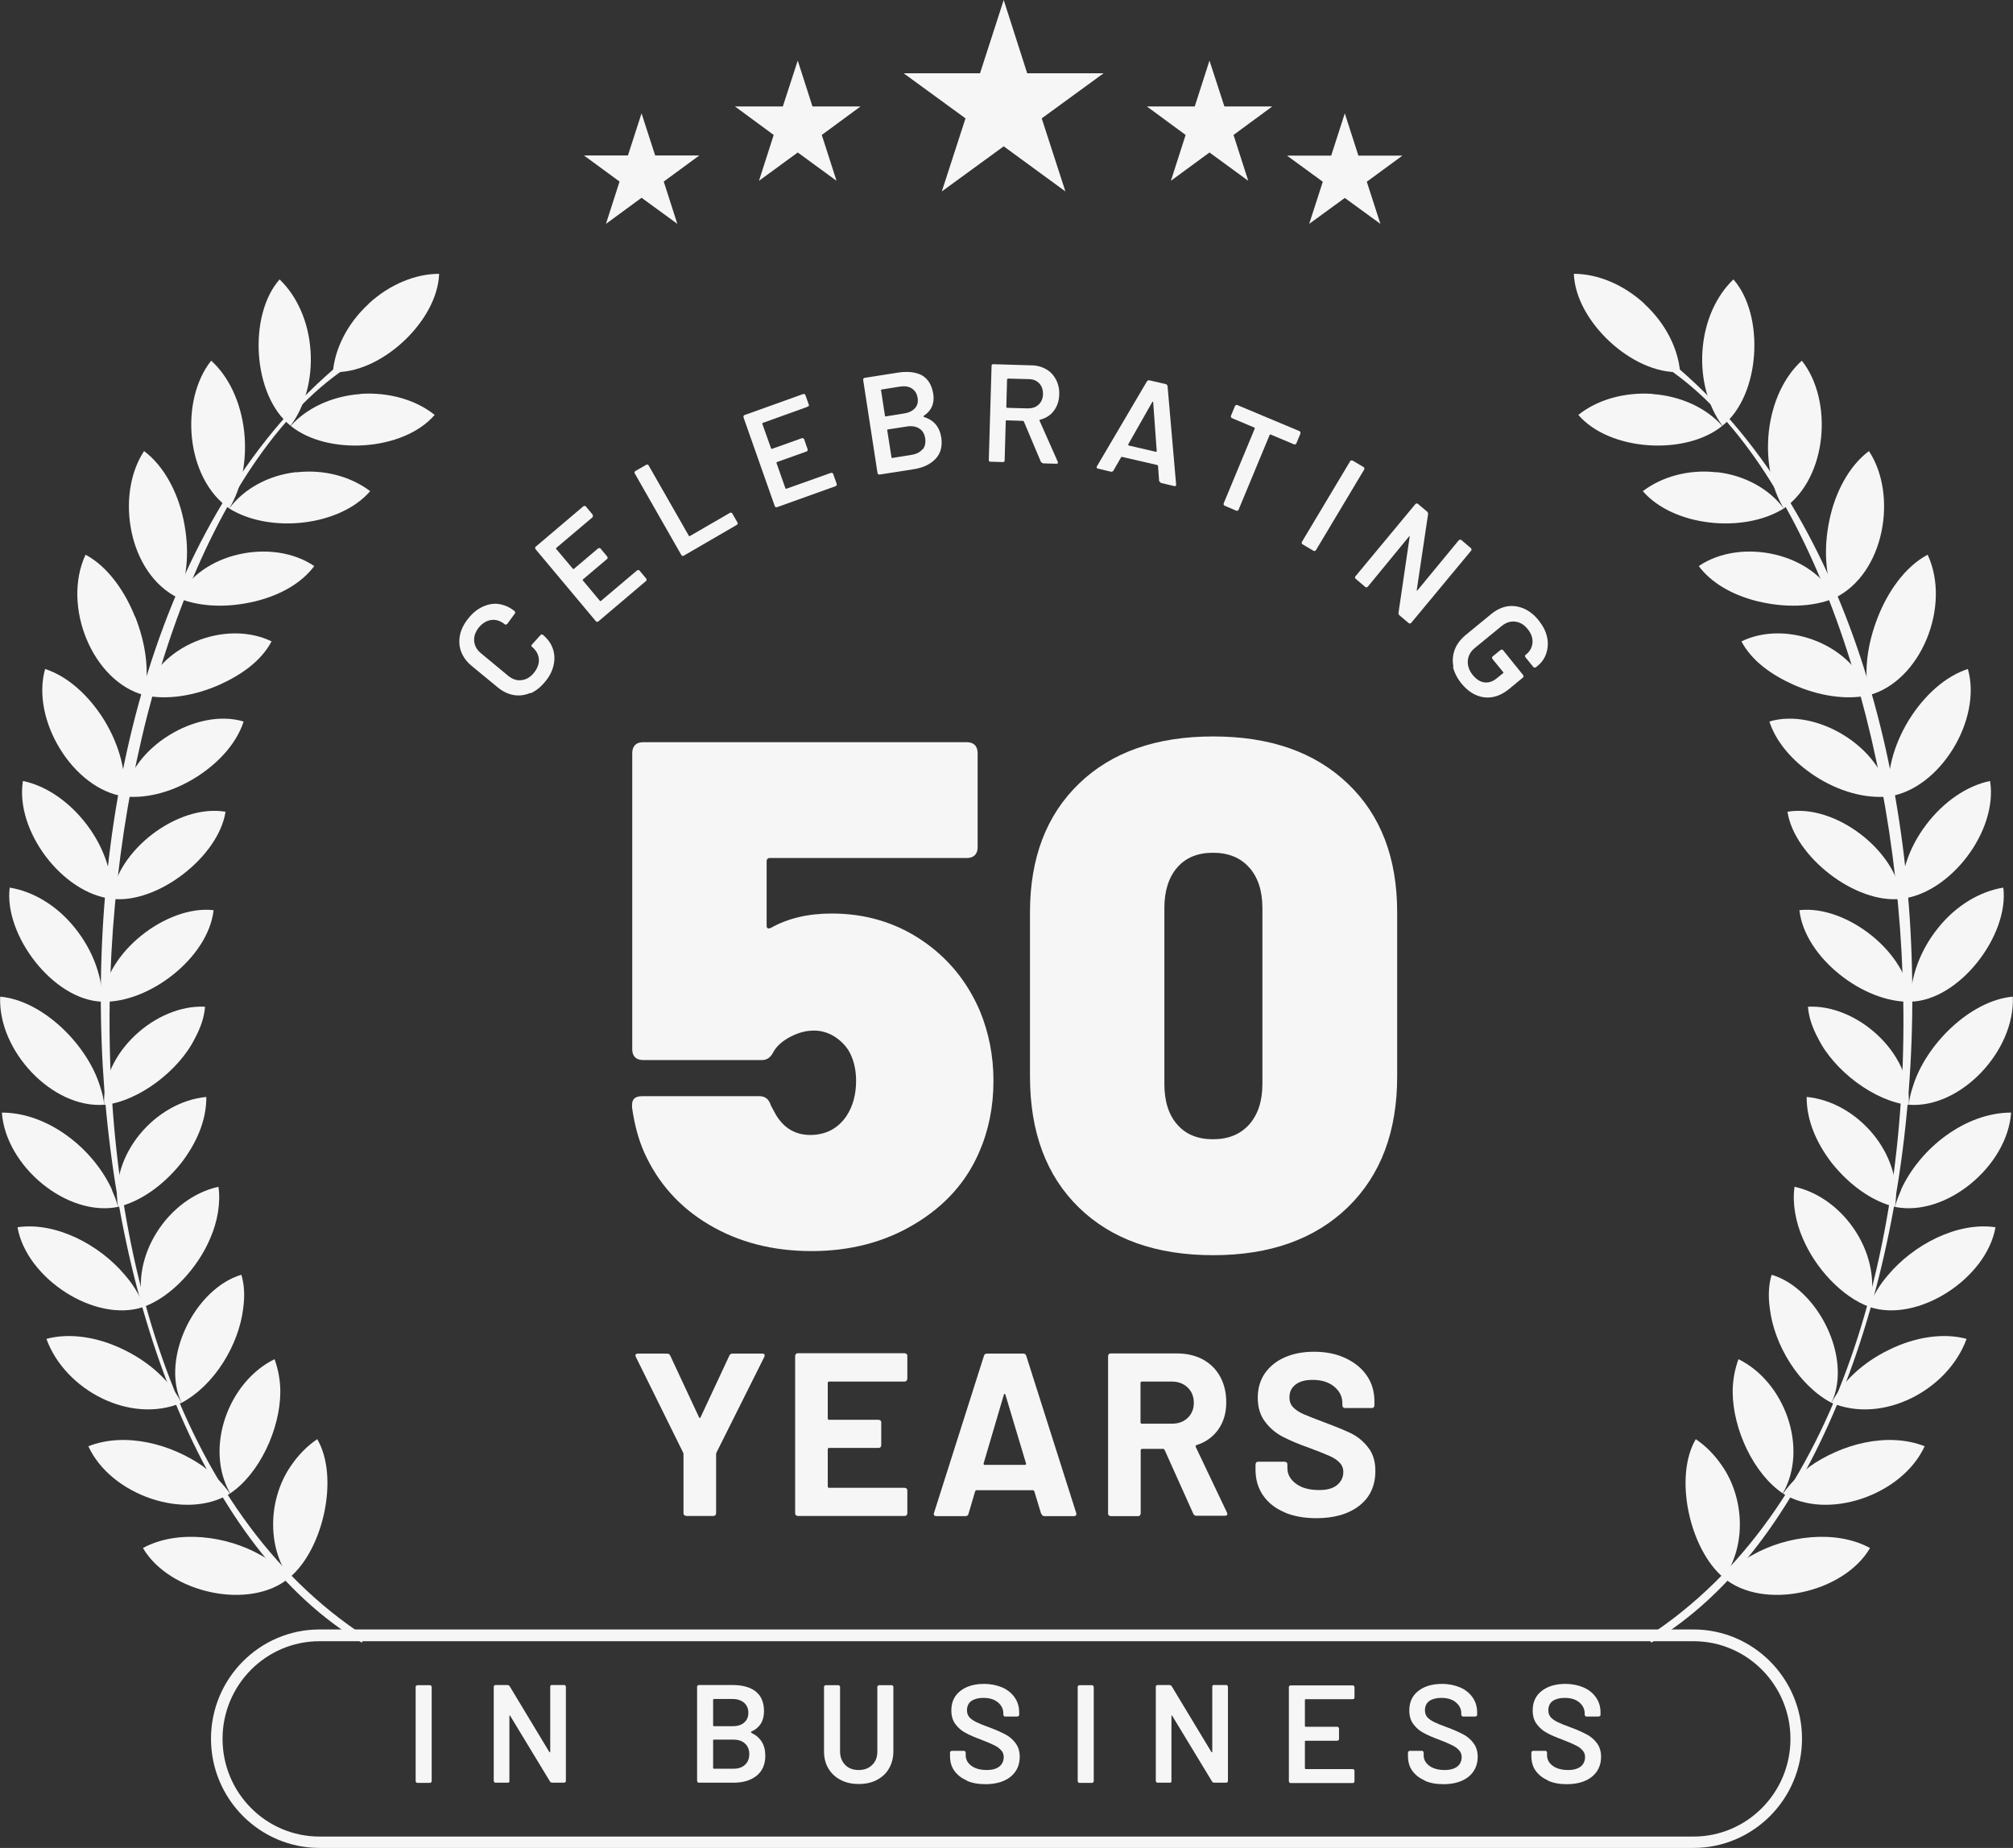 <?xml version="1.0" encoding="UTF-8"?>
<svg xmlns="http://www.w3.org/2000/svg" id="Layer_2" data-name="Layer 2" width="108" height="99.14" viewBox="0 0 108 99.14">
  <rect x="0" y="0" width="108" height="99.14" fill="#333333" stroke="none"/>
  <defs>
    <style>
      .cls-1 {
        fill: #f6f6f6;
      }
    </style>
  </defs>
  <g id="Layer_1-2" data-name="Layer 1">
    <g>
      <g>
        <path class="cls-1" d="M94.05,83.41c1.79-1.01,4.42-1.37,6.28-.36-1.4,2.41-5.73,3.38-7.85,1.6.4-.48.93-.9,1.57-1.24Z"></path>
        <path class="cls-1" d="M97.06,78.7c1.73-1.23,4.21-1.89,6.2-1.11-1.21,2.64-5.24,4.01-7.6,2.54.37-.51.83-1.01,1.4-1.42Z"></path>
        <path class="cls-1" d="M101.36,72.41c1.42-.7,2.94-.91,4.15-.58-1,2.75-4.49,4.59-7.25,3.43.59-1.12,1.65-2.15,3.1-2.85Z"></path>
        <path class="cls-1" d="M101.31,68.39c1.34-1.59,3.67-2.85,5.75-2.55-.47,2.74-4.17,5.17-6.78,4.27.21-.6.56-1.18,1.03-1.72Z"></path>
        <path class="cls-1" d="M101.99,63.83c1.02-2.23,3.45-4.14,5.91-4.14-.21,2.9-3.51,5.61-6.23,5.06.07-.31.2-.61.33-.92Z"></path>
        <path class="cls-1" d="M102.62,58.32c.68-2.28,3.1-4.65,5.37-4.85.13,2.91-2.8,6.01-5.58,5.8.03-.31.1-.63.21-.95Z"></path>
        <path class="cls-1" d="M103.96,49.81c.98-1.24,2.28-1.99,3.52-2.19.32,2.55-2.35,6.06-4.98,6.12,0-1.26.47-2.69,1.46-3.93Z"></path>
        <path class="cls-1" d="M103.33,44.26c.95-1.26,2.21-2.11,3.44-2.36.43,2.68-2.13,6.03-4.76,6.32-.08-1.26.37-2.7,1.32-3.96Z"></path>
        <path class="cls-1" d="M102.4,38.65c.84-1.36,1.98-2.37,3.18-2.76.77,2.73-1.5,6.44-4.24,6.84-.13-1.26.23-2.71,1.06-4.08Z"></path>
        <path class="cls-1" d="M100.76,33.08c.52-1.31,1.43-2.67,2.66-3.32,1.28,2.74-.36,6.8-3.16,7.54-.26-1.24-.1-2.71.5-4.22Z"></path>
        <path class="cls-1" d="M98.16,27.86c.29-1.38,1-2.83,2.11-3.66,1.55,2.34.86,6.58-1.85,7.89-.48-1.17-.6-2.66-.26-4.23Z"></path>
        <path class="cls-1" d="M94.9,23.15c.18-1.59.83-2.95,1.77-3.8,1.68,2.11,1.4,6.27-.97,7.93-.65-1.08-.97-2.54-.8-4.13Z"></path>
        <path class="cls-1" d="M92.37,78.61c1.22,1.73,1.34,4.32.11,6.04-1.83-1.52-2.69-5.41-1.5-7.44.52.35,1,.83,1.39,1.4Z"></path>
        <path class="cls-1" d="M92.96,74.68c0-.65.12-1.23.31-1.76,2.46,1.2,3.78,4.74,2.38,7.2-1.55-1.04-2.68-3.42-2.69-5.45Z"></path>
        <path class="cls-1" d="M94.95,70.17c-.09-.65-.06-1.25.1-1.78,2.47.73,4.35,4.46,3.21,6.87-1.77-.94-3.08-3.12-3.31-5.08Z"></path>
        <path class="cls-1" d="M96.71,66.41c-.37-.85-.56-1.87-.43-2.74,2.69.59,4.76,3.72,4.01,6.44-1.47-.53-2.91-2.09-3.58-3.7Z"></path>
        <path class="cls-1" d="M98.29,62.41c-.82-1.06-1.37-2.29-1.36-3.56,2.73.26,5.18,3.08,4.74,5.9-1.23-.3-2.43-1.16-3.38-2.34Z"></path>
        <path class="cls-1" d="M97.54,55.7c-.31-.57-.5-1.14-.54-1.69,2.59-.14,5.57,2.44,5.41,5.27-1.83-.19-4.01-1.83-4.87-3.58Z"></path>
        <path class="cls-1" d="M96.54,48.83c2.52-.29,5.85,2.3,5.96,4.91-2.49.08-5.67-2.35-5.96-4.91Z"></path>
        <path class="cls-1" d="M95.9,43.55c2.55-.44,5.86,2.08,6.12,4.67-2.46.3-5.75-2.26-6.12-4.67Z"></path>
        <path class="cls-1" d="M97.37,41.63c-1.27-.83-2.11-1.89-2.44-2.92,2.49-.76,6.04,1.38,6.4,4.02-1.25.13-2.69-.27-3.96-1.1Z"></path>
        <path class="cls-1" d="M96.21,36.73c-1.12-.51-2.2-1.23-2.78-2.32,2.48-1.21,6.12.26,6.83,2.89-1.23.27-2.7.03-4.05-.57Z"></path>
        <path class="cls-1" d="M94.34,32.27c-1.44-.35-2.54-1.02-3.2-1.9,2.26-1.54,6.12-.71,7.29,1.72-1.25.51-2.73.5-4.08.18Z"></path>
        <path class="cls-1" d="M92.11,25.33c1.53.17,2.84.93,3.59,1.95-2.18,1.36-5.94.95-7.56-.93,1-.76,2.44-1.19,3.97-1.01Z"></path>
        <path class="cls-1" d="M88.66,21.14c1.55.11,2.91.77,3.74,1.71-1.97,1.6-6.04,1.36-7.72-.59.98-.79,2.42-1.23,3.97-1.13Z"></path>
        <path class="cls-1" d="M91.34,18.81c.11-1.58.74-2.94,1.66-3.82,1.7,1.93,1.45,6.23-.59,7.85-.75-1.01-1.18-2.46-1.07-4.04Z"></path>
        <path class="cls-1" d="M88.6,88.12c16.96-10.06,19.88-53.07,1.13-68.63l-.24.29c14.45,9.81,19.49,54.61-1.09,68.02l.19.32Z"></path>
        <path class="cls-1" d="M88.22,16.3c1.15,1.06,1.81,2.4,1.92,3.66-2.54.13-5.61-2.71-5.7-5.27,1.25,0,2.64.55,3.79,1.61Z"></path>
        <path class="cls-1" d="M13.95,83.41c-1.79-1.01-4.42-1.37-6.28-.36,1.4,2.41,5.73,3.38,7.85,1.6-.4-.48-.93-.9-1.57-1.24Z"></path>
        <path class="cls-1" d="M10.94,78.7c-1.73-1.23-4.21-1.89-6.2-1.11,1.21,2.64,5.24,4.01,7.6,2.54-.37-.51-.83-1.01-1.4-1.42Z"></path>
        <path class="cls-1" d="M6.64,72.41c-1.42-.7-2.94-.91-4.15-.58,1,2.75,4.49,4.59,7.25,3.43-.59-1.12-1.65-2.15-3.1-2.85Z"></path>
        <path class="cls-1" d="M6.69,68.39c-1.34-1.59-3.67-2.85-5.75-2.55.47,2.74,4.17,5.17,6.78,4.27-.21-.6-.56-1.18-1.03-1.72Z"></path>
        <path class="cls-1" d="M6.01,63.83c-1.02-2.23-3.45-4.14-5.91-4.14.21,2.9,3.51,5.61,6.23,5.06-.07-.31-.2-.61-.33-.92Z"></path>
        <path class="cls-1" d="M5.38,58.32c-.68-2.28-3.1-4.65-5.37-4.85-.13,2.91,2.8,6.01,5.58,5.8-.03-.31-.1-.63-.21-.95Z"></path>
        <path class="cls-1" d="M4.04,49.81c-.98-1.24-2.28-1.99-3.52-2.19-.32,2.55,2.35,6.06,4.98,6.12,0-1.26-.47-2.69-1.46-3.93Z"></path>
        <path class="cls-1" d="M4.67,44.26c-.95-1.26-2.21-2.11-3.44-2.36-.43,2.68,2.13,6.03,4.76,6.32.08-1.26-.37-2.7-1.32-3.96Z"></path>
        <path class="cls-1" d="M5.6,38.65c-.84-1.36-1.98-2.37-3.18-2.76-.77,2.73,1.5,6.44,4.24,6.84.13-1.26-.23-2.71-1.06-4.08Z"></path>
        <path class="cls-1" d="M7.24,33.08c-.52-1.31-1.43-2.67-2.65-3.32-1.28,2.74.36,6.8,3.16,7.54.26-1.24.1-2.71-.5-4.22Z"></path>
        <path class="cls-1" d="M9.84,27.86c-.29-1.38-1-2.83-2.11-3.66-1.55,2.34-.86,6.58,1.85,7.89.48-1.17.6-2.66.26-4.23Z"></path>
        <path class="cls-1" d="M13.1,23.15c-.18-1.59-.83-2.95-1.77-3.8-1.68,2.11-1.4,6.27.97,7.93.65-1.08.97-2.54.8-4.13Z"></path>
        <path class="cls-1" d="M15.63,78.61c-1.22,1.73-1.34,4.32-.11,6.04,1.83-1.52,2.69-5.41,1.5-7.44-.52.35-1,.83-1.39,1.4Z"></path>
        <path class="cls-1" d="M15.04,74.68c0-.65-.12-1.23-.31-1.76-2.46,1.2-3.78,4.74-2.38,7.2,1.55-1.04,2.68-3.42,2.69-5.45Z"></path>
        <path class="cls-1" d="M13.05,70.17c.09-.65.06-1.25-.1-1.78-2.47.73-4.35,4.46-3.21,6.87,1.77-.94,3.08-3.12,3.31-5.08Z"></path>
        <path class="cls-1" d="M11.29,66.41c.37-.85.56-1.87.43-2.74-2.69.59-4.76,3.72-4.01,6.44,1.47-.53,2.91-2.09,3.58-3.7Z"></path>
        <path class="cls-1" d="M9.71,62.41c.82-1.06,1.37-2.29,1.36-3.56-2.73.26-5.18,3.08-4.74,5.9,1.23-.3,2.43-1.16,3.38-2.34Z"></path>
        <path class="cls-1" d="M10.46,55.7c.31-.57.5-1.14.54-1.69-2.59-.14-5.57,2.44-5.41,5.27,1.83-.19,4.01-1.83,4.87-3.58Z"></path>
        <path class="cls-1" d="M11.46,48.83c-2.52-.29-5.85,2.3-5.96,4.91,2.49.08,5.67-2.35,5.96-4.91Z"></path>
        <path class="cls-1" d="M12.1,43.55c-2.55-.44-5.86,2.08-6.12,4.67,2.46.3,5.75-2.26,6.12-4.67Z"></path>
        <path class="cls-1" d="M10.63,41.63c1.27-.83,2.11-1.89,2.44-2.92-2.49-.76-6.04,1.38-6.4,4.02,1.25.13,2.69-.27,3.96-1.1Z"></path>
        <path class="cls-1" d="M11.79,36.73c1.12-.51,2.2-1.23,2.78-2.32-2.48-1.21-6.12.26-6.83,2.89,1.23.27,2.7.03,4.05-.57Z"></path>
        <path class="cls-1" d="M13.66,32.27c1.44-.35,2.54-1.02,3.2-1.9-2.26-1.54-6.12-.71-7.29,1.72,1.25.51,2.73.5,4.08.18Z"></path>
        <path class="cls-1" d="M15.89,25.33c-1.53.17-2.84.93-3.59,1.95,2.18,1.36,5.94.95,7.56-.93-1-.76-2.44-1.19-3.97-1.01Z"></path>
        <path class="cls-1" d="M19.34,21.14c-1.55.11-2.91.77-3.74,1.71,1.97,1.6,6.04,1.36,7.72-.59-.98-.79-2.42-1.23-3.97-1.13Z"></path>
        <path class="cls-1" d="M16.66,18.81c-.11-1.58-.74-2.94-1.66-3.82-1.7,1.93-1.45,6.23.59,7.85.75-1.01,1.18-2.46,1.07-4.04Z"></path>
        <path class="cls-1" d="M19.4,88.12C2.45,78.05-.47,35.05,18.27,19.49l.24.29c-14.45,9.81-19.49,54.61,1.09,68.02l-.19.32Z"></path>
        <path class="cls-1" d="M19.78,16.3c-1.15,1.06-1.81,2.4-1.92,3.66,2.54.13,5.61-2.71,5.7-5.27-1.25,0-2.64.55-3.79,1.61Z"></path>
      </g>
      <g>
        <path class="cls-1" d="M53.3,57.99c0,1.39-.26,2.67-.77,3.83-.69,1.6-1.84,2.88-3.46,3.85-1.61.97-3.46,1.45-5.53,1.45s-3.9-.47-5.49-1.41c-1.59-.94-2.75-2.24-3.49-3.89-.31-.7-.52-1.49-.65-2.4v-.15c0-.31.18-.46.54-.46h6.3c.31,0,.51.17.61.5.15.28.24.45.27.5.43.72,1.05,1.08,1.84,1.08.84,0,1.5-.35,1.96-1.04.33-.52.5-1.13.5-1.86,0-.64-.14-1.2-.42-1.66-.21-.31-.47-.56-.79-.75-.32-.19-.67-.29-1.06-.29-.41,0-.83.11-1.25.33-.42.22-.72.48-.9.79-.15.31-.36.46-.61.46h-6.41c-.18,0-.32-.05-.42-.15-.1-.1-.15-.24-.15-.43v-15.89c0-.18.05-.32.15-.43.1-.1.24-.15.42-.15h17.39c.18,0,.32.05.42.15.1.1.15.25.15.43v5.06c0,.18-.05.32-.15.42s-.24.15-.42.15h-10.56c-.13,0-.19.06-.19.19v3.44c0,.15.08.19.23.12.92-.52,2.01-.77,3.26-.77,1.79,0,3.39.47,4.8,1.41s2.46,2.21,3.15,3.81c.49,1.19.73,2.44.73,3.75Z"></path>
        <path class="cls-1" d="M57.89,64.79c-1.75-1.7-2.63-4.05-2.63-7.04v-8.81c0-2.91.88-5.21,2.63-6.9,1.75-1.69,4.15-2.53,7.2-2.53s5.45.84,7.22,2.53c1.77,1.69,2.65,3.99,2.65,6.9v8.81c0,2.96-.88,5.3-2.65,7.02-1.77,1.71-4.17,2.57-7.22,2.57s-5.45-.85-7.2-2.55ZM67.02,60.33c.47-.53.71-1.26.71-2.18v-9.43c0-.93-.24-1.66-.71-2.18-.47-.53-1.12-.79-1.94-.79s-1.46.26-1.92.79c-.46.53-.69,1.26-.69,2.18v9.43c0,.93.23,1.66.69,2.18.46.53,1.1.79,1.92.79s1.46-.26,1.94-.79Z"></path>
      </g>
      <g>
        <path class="cls-1" d="M28.46,37.17c-.29.13-.59.17-.89.12-.3-.05-.58-.18-.85-.4l-1.42-1.17c-.27-.22-.45-.48-.56-.76-.11-.29-.12-.59-.06-.9.07-.31.22-.61.46-.9.23-.29.49-.49.78-.62s.58-.18.87-.13.57.17.82.38c.02.02.03.04.03.06,0,.02,0,.05-.02.07l-.41.56s-.08.05-.12.02c-.23-.19-.47-.27-.72-.24s-.47.16-.67.39c-.19.24-.28.48-.26.74.02.26.15.48.37.66l1.46,1.21c.22.18.46.26.71.23s.48-.16.67-.4c.19-.24.28-.48.26-.73-.02-.25-.14-.47-.37-.66-.04-.03-.04-.08,0-.12l.46-.51s.03-.03.06-.03c.02,0,.04,0,.06.01.26.22.44.46.54.75s.11.58.04.89c-.07.31-.22.61-.46.89-.24.29-.5.5-.79.62Z"></path>
        <path class="cls-1" d="M31.81,27.7s-.01.04-.03.06l-1.94,1.64s-.02.03,0,.05l.9,1.07s.03.02.05,0l1.3-1.1s.04-.02.07-.02c.02,0,.04.01.06.03l.36.43s.02.04.02.07c0,.02-.01.05-.03.06l-1.3,1.1s-.02.03,0,.05l.92,1.1s.03.02.05,0l1.94-1.64s.04-.02.07-.02c.02,0,.04.01.06.03l.36.43s.02.04.02.07c0,.02-.01.05-.03.06l-2.56,2.17s-.04.02-.07.02c-.02,0-.04-.01-.06-.03l-3.24-3.87s-.02-.04-.02-.07c0-.02.01-.05.03-.06l2.56-2.17s.04-.02.07-.02c.02,0,.04.01.06.03l.36.43s.02.04.02.07Z"></path>
        <path class="cls-1" d="M36.6,29.81s-.04-.02-.05-.04l-2.5-4.38s-.02-.04,0-.07c0-.02.02-.04.04-.05l.59-.34s.04-.02.07,0c.02,0,.04.02.05.04l2.16,3.78s.03.03.05.01l2.16-1.25s.04-.02.07,0c.02,0,.04.02.05.04l.28.49s.02.04,0,.07c0,.02-.02.04-.04.05l-2.86,1.66s-.04.02-.07,0Z"></path>
        <path class="cls-1" d="M43.36,21.78s-.03.04-.05.05l-2.39.86s-.03.02-.02.05l.47,1.32s.02.03.05.02l1.6-.57s.05,0,.07,0c.02.01.04.03.05.05l.19.54s0,.05,0,.07c-.01.02-.03.04-.05.05l-1.6.57s-.03.02-.02.05l.48,1.36s.02.03.05.02l2.39-.85s.05,0,.07,0c.02.01.04.03.05.05l.19.54s0,.05,0,.07c-.01.02-.03.04-.05.05l-3.15,1.13s-.05,0-.07,0c-.02-.01-.04-.03-.05-.05l-1.68-4.77s0-.05,0-.07c.01-.02.03-.04.05-.05l3.15-1.13s.05,0,.07,0c.02.01.04.03.05.05l.19.54s0,.05,0,.07Z"></path>
        <path class="cls-1" d="M49.56,22.37c.54.16.85.53.94,1.1.07.47-.03.85-.3,1.14-.27.29-.66.48-1.16.56l-1.85.29s-.05,0-.07-.02-.03-.03-.04-.06l-.77-5s0-.05.02-.07.03-.03.06-.04l1.79-.28c.53-.08.96-.03,1.29.15.32.19.52.51.6.98.08.52-.09.91-.51,1.19-.03.02-.02.03,0,.04ZM47.27,20.94l.21,1.37s.02.04.04.03l.99-.16c.26-.04.45-.14.58-.28.13-.15.18-.33.14-.56-.04-.23-.14-.39-.31-.5-.17-.11-.38-.14-.64-.1l-.99.16s-.04.02-.03.04ZM49.5,24.12c.13-.16.17-.36.14-.6-.04-.24-.14-.42-.32-.53-.17-.11-.39-.15-.65-.11l-1.04.16s-.04.02-.03.04l.23,1.46s.02.04.04.03l1.05-.17c.25-.04.45-.14.57-.3Z"></path>
        <path class="cls-1" d="M55.85,24.79l-.92-2.18s-.02-.03-.04-.03l-.89-.03s-.04.01-.04.04l-.06,2.12s-.01.05-.03.06c-.02.02-.04.02-.06.02l-.68-.02s-.05,0-.06-.03c-.02-.02-.02-.04-.02-.06l.15-5.06s0-.05.03-.06c.02-.02.04-.03.06-.02l2.04.06c.3,0,.57.08.8.21.23.13.4.32.53.56.12.24.18.5.17.8-.01.34-.11.63-.29.87-.18.24-.43.4-.75.48,0,0-.02,0-.02.01,0,0,0,.02,0,.03l.98,2.21s.01.04.01.05c0,.04-.03.06-.08.06l-.71-.02s-.08-.02-.1-.07ZM54.03,20.35l-.04,1.49s.01.04.04.04l1.11.03c.24,0,.43-.06.58-.2s.23-.32.24-.56c0-.23-.06-.43-.2-.58-.14-.15-.33-.23-.57-.23l-1.11-.03s-.04.01-.04.04Z"></path>
        <path class="cls-1" d="M62.19,25.83l-.06-.84s-.02-.03-.03-.04l-1.91-.44s-.03,0-.04.02l-.42.73s-.06.06-.11.05l-.72-.17s-.05-.02-.06-.04c-.01-.02,0-.05.01-.08l2.69-4.57s.06-.06.11-.05l.91.21s.07.04.08.09l.46,5.29s0,.02,0,.04c-.01.04-.04.06-.09.05l-.72-.17s-.07-.04-.08-.09ZM60.55,23.9l1.47.34s.04,0,.04-.04l-.19-2.62s0-.03-.02-.03c0,0-.02,0-.03.02l-1.29,2.27s0,.05.02.05Z"></path>
        <path class="cls-1" d="M69.77,23.19s0,.05,0,.07l-.22.53s-.03.04-.05.05c-.02,0-.05,0-.07,0l-1.26-.53s-.04,0-.05.02l-1.67,4.02s-.03.04-.05.05c-.02,0-.05,0-.07,0l-.63-.27s-.04-.03-.05-.05c0-.02,0-.05,0-.07l1.67-4.02s0-.04-.02-.05l-1.21-.51s-.04-.03-.05-.05c0-.02,0-.05,0-.07l.22-.53s.03-.04.05-.05c.02,0,.05,0,.07,0l3.34,1.4s.04.03.05.05Z"></path>
        <path class="cls-1" d="M69.84,29.14s0-.05.01-.07l2.59-4.33s.03-.04.06-.04c.02,0,.05,0,.07.01l.59.35s.04.03.04.06c0,.02,0,.05-.01.07l-2.59,4.33s-.03.03-.06.04c-.02,0-.05,0-.07-.01l-.59-.35s-.04-.03-.04-.05Z"></path>
        <path class="cls-1" d="M78.33,28.95s.05,0,.07.02l.52.44s.03.04.03.06,0,.05-.02.07l-3.22,3.88s-.04.03-.06.03c-.02,0-.05,0-.07-.02l-.51-.43s-.05-.07-.04-.11l.6-4.09s0-.03-.01-.03c0,0-.02,0-.03.02l-2.21,2.69s-.04.03-.06.03c-.02,0-.05,0-.07-.02l-.52-.44s-.03-.04-.03-.06c0-.02,0-.05.02-.07l3.22-3.88s.04-.03.06-.03c.02,0,.05,0,.07.02l.51.43s.05.07.04.11l-.61,4.09s0,.03.01.03c0,0,.02,0,.03-.02l2.21-2.68s.04-.03.06-.03Z"></path>
        <path class="cls-1" d="M77.98,35.76c-.07-.31-.04-.61.07-.91.11-.29.3-.54.57-.77l1.39-1.14c.27-.22.56-.36.86-.41s.6,0,.89.12c.29.13.56.34.79.63.23.29.38.58.45.89.07.31.05.6-.04.88-.09.28-.26.52-.51.71l-.05.04s-.04.02-.07.02c-.02,0-.04-.01-.06-.03l-.43-.53s-.02-.04-.02-.07c0-.02.01-.04.03-.06l.03-.02c.21-.17.32-.38.34-.63.02-.25-.07-.5-.26-.73-.19-.24-.41-.37-.67-.4-.26-.03-.5.05-.73.24l-1.44,1.18c-.23.19-.35.42-.37.68s.07.52.26.76c.19.23.4.37.62.4.23.03.45-.04.66-.21l.36-.29s.02-.03,0-.05l-.58-.71s-.02-.04-.02-.07c0-.02.01-.04.03-.06l.43-.35s.04-.02.07-.02c.02,0,.04.01.06.03l1.08,1.34s.02.04.02.07c0,.02-.01.04-.03.06l-.74.61c-.44.36-.89.51-1.35.45-.46-.06-.86-.31-1.22-.75-.23-.29-.38-.59-.45-.9Z"></path>
      </g>
      <g>
        <path class="cls-1" d="M36.71,81.29s-.04-.06-.04-.11v-3.16s0-.06-.01-.07l-2.55-5.16s-.02-.06-.02-.07c0-.07.05-.1.14-.1h1.56c.08,0,.14.04.17.11l1.55,3.32s.05.05.07,0l1.55-3.32c.03-.07.09-.11.17-.11h1.59c.06,0,.1.01.12.04s.02.07,0,.13l-2.58,5.16s-.01.04-.01.07v3.16s-.01.08-.04.11c-.03.03-.06.04-.11.04h-1.44s-.08-.01-.11-.04Z"></path>
        <path class="cls-1" d="M48.64,74.08s-.06.04-.11.04h-4.06s-.06.02-.06.06v1.93s.02.06.06.06h2.66s.08.01.11.04c.03.03.04.06.04.11v1.21s-.01.08-.04.11c-.03.03-.06.04-.11.04h-2.66s-.06.02-.06.06v2.02s.02.06.06.06h4.06s.08.01.11.04.04.06.04.11v1.21s-.01.08-.04.11c-.03.03-.06.04-.11.04h-5.72s-.08-.01-.11-.04c-.03-.03-.04-.06-.04-.11v-8.43s.01-.08.04-.11.06-.04.11-.04h5.72s.08.01.11.04.04.06.04.11v1.21s-.01.08-.04.11Z"></path>
        <path class="cls-1" d="M55.86,81.22l-.37-1.22s-.04-.05-.06-.05h-3.05s-.05.02-.06.05l-.36,1.22c-.02.08-.08.12-.16.12h-1.57s-.09-.01-.11-.04c-.02-.03-.03-.07-.01-.13l2.68-8.43c.02-.08.08-.12.16-.12h1.95c.08,0,.14.04.16.12l2.68,8.43s.01.04.01.06c0,.07-.05.11-.14.11h-1.57c-.08,0-.14-.04-.16-.12ZM52.82,78.59h2.18s.07-.02.05-.07l-1.11-3.7s-.02-.05-.04-.04c-.02,0-.03.02-.04.04l-1.09,3.7s0,.07.05.07Z"></path>
        <path class="cls-1" d="M64.03,81.23l-1.55-3.45s-.04-.05-.07-.05h-1.15s-.06.02-.06.06v3.4s-.01.08-.04.11c-.03.03-.06.04-.11.04h-1.45s-.08-.01-.11-.04c-.03-.03-.04-.06-.04-.11v-8.43s.01-.08.04-.11.06-.04.11-.04h3.54c.53,0,.99.11,1.39.32.4.22.71.52.93.92s.33.86.33,1.38c0,.57-.14,1.05-.42,1.45-.28.4-.67.69-1.18.85-.04.02-.05.05-.04.09l1.68,3.53s.02.06.02.07c0,.07-.05.1-.14.1h-1.52c-.08,0-.14-.04-.17-.11ZM61.19,74.19v2.13s.02.06.06.06h1.62c.35,0,.63-.1.85-.31s.33-.48.33-.81-.11-.61-.33-.82-.5-.32-.85-.32h-1.62s-.06.02-.06.06Z"></path>
        <path class="cls-1" d="M68.91,81.13c-.5-.21-.88-.52-1.15-.91-.27-.4-.4-.85-.4-1.38v-.27s.01-.08.04-.11.06-.04.11-.04h1.41s.08.01.11.04.04.06.04.11v.19c0,.33.15.61.46.84.31.23.72.34,1.24.34.44,0,.76-.09.98-.28s.32-.42.32-.69c0-.2-.07-.37-.2-.5-.13-.14-.31-.26-.54-.36-.23-.1-.59-.25-1.08-.43-.55-.19-1.02-.39-1.41-.59s-.71-.47-.97-.82c-.26-.34-.39-.77-.39-1.28s.13-.94.38-1.31c.26-.37.61-.66,1.07-.86.45-.2.98-.3,1.57-.3.63,0,1.19.11,1.68.34s.88.54,1.15.94c.28.4.41.87.41,1.4v.19s-.01.08-.04.11-.06.04-.11.04h-1.42s-.08-.01-.11-.04-.04-.06-.04-.11v-.1c0-.35-.14-.65-.43-.89-.28-.24-.67-.37-1.17-.37-.39,0-.69.08-.91.25s-.33.39-.33.69c0,.21.06.38.19.52.13.14.32.27.57.38.25.11.64.26,1.17.46.59.22,1.05.41,1.38.57s.64.41.9.74c.27.33.4.75.4,1.28,0,.78-.28,1.4-.85,1.85s-1.34.68-2.32.68c-.66,0-1.24-.11-1.73-.32Z"></path>
      </g>
      <g>
        <g>
          <path class="cls-1" d="M22.33,95.62s-.03-.04-.03-.06v-5.06s0-.05.03-.06c.02-.02.04-.03.06-.03h.68s.05,0,.06.03.03.04.03.06v5.06s0,.05-.03.06c-.02.02-.04.03-.06.03h-.68s-.05,0-.06-.03Z"></path>
          <path class="cls-1" d="M29.53,90.43s.04-.03.06-.03h.68s.05,0,.06.03c.02.02.03.04.03.06v5.06s0,.05-.03.06c-.02.02-.04.03-.06.03h-.66s-.08-.02-.1-.06l-2.14-3.53s-.02-.02-.03-.02c0,0-.01.01-.01.03v3.49s0,.05-.01.06c-.02.02-.04.03-.06.03h-.68s-.05,0-.06-.03-.03-.04-.03-.06v-5.06s0-.05.03-.06c.02-.02.04-.03.06-.03h.66s.08.02.1.06l2.13,3.53s.02.02.03.02c0,0,.02-.01.02-.03v-3.49s0-.05.02-.06Z"></path>
          <path class="cls-1" d="M40.3,92.96c.51.24.76.65.76,1.23,0,.47-.16.83-.47,1.08-.32.25-.72.37-1.23.37h-1.87s-.05,0-.06-.03-.03-.04-.03-.06v-5.06s0-.05.03-.06c.02-.02.04-.03.06-.03h1.81c.54,0,.96.12,1.25.35s.44.59.44,1.06c0,.52-.23.89-.68,1.09-.03.01-.03.03,0,.05ZM38.26,91.19v1.38s.01.04.04.04h1c.26,0,.47-.06.62-.19s.23-.3.23-.53-.08-.41-.23-.54-.36-.2-.62-.2h-1s-.04.01-.04.04ZM39.97,94.68c.15-.14.23-.33.23-.57s-.08-.44-.23-.57c-.15-.14-.36-.21-.62-.21h-1.05s-.04.01-.04.04v1.48s.01.04.04.04h1.06c.26,0,.46-.07.61-.21Z"></path>
          <path class="cls-1" d="M45.1,95.49c-.28-.14-.5-.35-.66-.62-.16-.27-.23-.57-.23-.92v-3.45s0-.05.03-.06c.02-.02.04-.03.06-.03h.68s.05,0,.06.03c.02.02.03.04.03.06v3.46c0,.29.09.53.27.72s.43.28.73.28.54-.09.73-.28.27-.42.27-.72v-3.46s0-.05.03-.06c.02-.02.04-.03.06-.03h.68s.05,0,.06.03c.02.02.03.04.03.06v3.45c0,.35-.08.66-.23.92-.15.27-.37.47-.65.62s-.61.22-.98.22-.69-.07-.97-.22Z"></path>
          <path class="cls-1" d="M51.87,95.52c-.29-.12-.51-.3-.67-.52s-.23-.49-.23-.79v-.19s0-.05.03-.06.04-.03.06-.03h.66s.05,0,.06.03c.02.02.03.04.03.06v.14c0,.23.1.42.3.57s.48.23.83.23c.3,0,.53-.07.68-.19s.23-.3.23-.5c0-.14-.04-.26-.13-.36s-.2-.19-.36-.27-.39-.18-.7-.3c-.35-.13-.64-.25-.85-.37-.22-.11-.4-.27-.55-.47-.15-.2-.22-.44-.22-.74,0-.44.16-.79.48-1.04.32-.25.74-.38,1.27-.38.37,0,.7.07.98.19s.51.31.67.54c.16.23.24.5.24.8v.13s0,.05-.03.06-.04.03-.06.03h-.67s-.05,0-.06-.03-.03-.04-.03-.06v-.08c0-.23-.1-.43-.29-.59-.19-.16-.45-.24-.79-.24-.27,0-.48.06-.64.17-.15.11-.23.28-.23.49,0,.15.04.27.12.37.08.09.2.18.36.26.16.08.4.18.74.3.35.13.63.26.84.37.21.11.39.26.54.46.15.2.23.44.23.74,0,.45-.17.81-.49,1.07s-.78.4-1.35.4c-.39,0-.72-.06-1.01-.19Z"></path>
          <path class="cls-1" d="M57.85,95.62s-.03-.04-.03-.06v-5.06s0-.05.03-.06c.02-.02.04-.03.06-.03h.68s.05,0,.06.03.03.04.03.06v5.06s0,.05-.03.06c-.02.02-.04.03-.06.03h-.68s-.05,0-.06-.03Z"></path>
          <path class="cls-1" d="M65.05,90.43s.04-.03.06-.03h.68s.05,0,.06.03c.02.02.03.04.03.06v5.06s0,.05-.03.06c-.02.02-.04.03-.06.03h-.66s-.08-.02-.1-.06l-2.14-3.53s-.02-.02-.03-.02c0,0-.01.01-.01.03v3.49s0,.05-.01.06c-.02.02-.04.03-.06.03h-.68s-.05,0-.06-.03-.03-.04-.03-.06v-5.06s0-.05.03-.06c.02-.02.04-.03.06-.03h.66s.08.02.1.06l2.13,3.53s.02.02.03.02c0,0,.02-.01.02-.03v-3.49s0-.05.02-.06Z"></path>
          <path class="cls-1" d="M72.64,91.13s-.04.03-.06.03h-2.53s-.04.01-.04.04v1.4s.01.04.04.04h1.7s.05,0,.06.03.03.04.03.06v.57s0,.05-.03.06-.04.03-.06.03h-1.7s-.04.01-.04.04v1.44s.01.04.04.04h2.53s.05,0,.06.03c.02.02.03.04.03.06v.57s0,.05-.03.06c-.02.02-.04.03-.06.03h-3.34s-.05,0-.06-.03-.03-.04-.03-.06v-5.06s0-.05.03-.06c.02-.02.04-.03.06-.03h3.34s.05,0,.06.03c.02.02.03.04.03.06v.57s0,.05-.03.06Z"></path>
          <path class="cls-1" d="M76.44,95.52c-.29-.12-.51-.3-.67-.52s-.23-.49-.23-.79v-.19s0-.05.03-.06.04-.03.06-.03h.66s.05,0,.06.03c.02.02.03.04.03.06v.14c0,.23.1.42.3.57s.48.23.83.23c.3,0,.53-.07.68-.19s.23-.3.23-.5c0-.14-.04-.26-.13-.36s-.2-.19-.36-.27-.39-.18-.7-.3c-.35-.13-.64-.25-.85-.37-.22-.11-.4-.27-.55-.47-.15-.2-.22-.44-.22-.74,0-.44.16-.79.48-1.04.32-.25.74-.38,1.27-.38.37,0,.7.07.98.19s.51.31.67.54c.16.23.24.5.24.8v.13s0,.05-.03.06-.04.03-.06.03h-.67s-.05,0-.06-.03-.03-.04-.03-.06v-.08c0-.23-.1-.43-.29-.59-.19-.16-.45-.24-.79-.24-.27,0-.48.06-.64.17-.15.11-.23.28-.23.49,0,.15.04.27.12.37.08.09.2.18.36.26.16.08.4.18.74.3.35.13.63.26.84.37.21.11.39.26.54.46.15.2.23.44.23.74,0,.45-.17.81-.49,1.07s-.78.4-1.35.4c-.39,0-.72-.06-1.01-.19Z"></path>
          <path class="cls-1" d="M83.06,95.52c-.29-.12-.51-.3-.67-.52s-.23-.49-.23-.79v-.19s0-.05.03-.06.04-.03.06-.03h.66s.05,0,.06.03c.02.02.03.04.03.06v.14c0,.23.1.42.3.57s.48.23.83.23c.3,0,.53-.07.68-.19s.23-.3.23-.5c0-.14-.04-.26-.13-.36s-.2-.19-.36-.27-.39-.18-.7-.3c-.35-.13-.64-.25-.85-.37-.22-.11-.4-.27-.55-.47-.15-.2-.22-.44-.22-.74,0-.44.16-.79.48-1.04.32-.25.74-.38,1.27-.38.37,0,.7.07.98.19s.51.31.67.54c.16.23.24.5.24.8v.13s0,.05-.03.06-.04.03-.06.03h-.67s-.05,0-.06-.03-.03-.04-.03-.06v-.08c0-.23-.1-.43-.29-.59-.19-.16-.45-.24-.79-.24-.27,0-.48.06-.64.17-.15.11-.23.28-.23.49,0,.15.04.27.12.37.08.09.2.18.36.26.16.08.4.18.74.3.35.13.63.26.84.37.21.11.39.26.54.46.15.2.23.44.23.74,0,.45-.17.81-.49,1.07s-.78.4-1.35.4c-.39,0-.72-.06-1.01-.19Z"></path>
        </g>
        <path class="cls-1" d="M90.86,99.14H17.14c-3.21,0-5.82-2.63-5.82-5.86s2.61-5.86,5.82-5.86h73.72c3.21,0,5.82,2.63,5.82,5.86s-2.61,5.86-5.82,5.86ZM17.14,88.05c-2.87,0-5.2,2.35-5.2,5.24s2.33,5.24,5.2,5.24h73.72c2.87,0,5.2-2.35,5.2-5.24s-2.33-5.24-5.2-5.24H17.14Z"></path>
      </g>
      <g>
        <polygon class="cls-1" points="55.89 6.35 57.16 10.27 53.85 7.85 50.53 10.27 51.8 6.35 48.48 3.93 52.58 3.93 53.85 0 55.11 3.93 59.21 3.93 55.89 6.35"></polygon>
        <polygon class="cls-1" points="44.09 7.24 44.88 9.7 42.8 8.18 40.72 9.7 41.51 7.24 39.43 5.71 42 5.71 42.8 3.25 43.59 5.71 46.17 5.71 44.09 7.24"></polygon>
        <polygon class="cls-1" points="66.18 7.24 66.97 9.7 64.89 8.18 62.82 9.7 63.61 7.24 61.53 5.71 64.1 5.71 64.89 3.25 65.69 5.71 68.26 5.71 66.18 7.24"></polygon>
        <polygon class="cls-1" points="35.61 9.74 36.34 12.01 34.42 10.61 32.51 12.01 33.24 9.74 31.33 8.34 33.69 8.34 34.42 6.08 35.15 8.34 37.52 8.34 35.61 9.74"></polygon>
        <polygon class="cls-1" points="73.33 9.75 74.06 12.01 72.15 10.62 70.24 12.01 70.97 9.75 69.05 8.35 71.42 8.35 72.15 6.08 72.88 8.35 75.24 8.35 73.33 9.75"></polygon>
      </g>
    </g>
  </g>
</svg>
